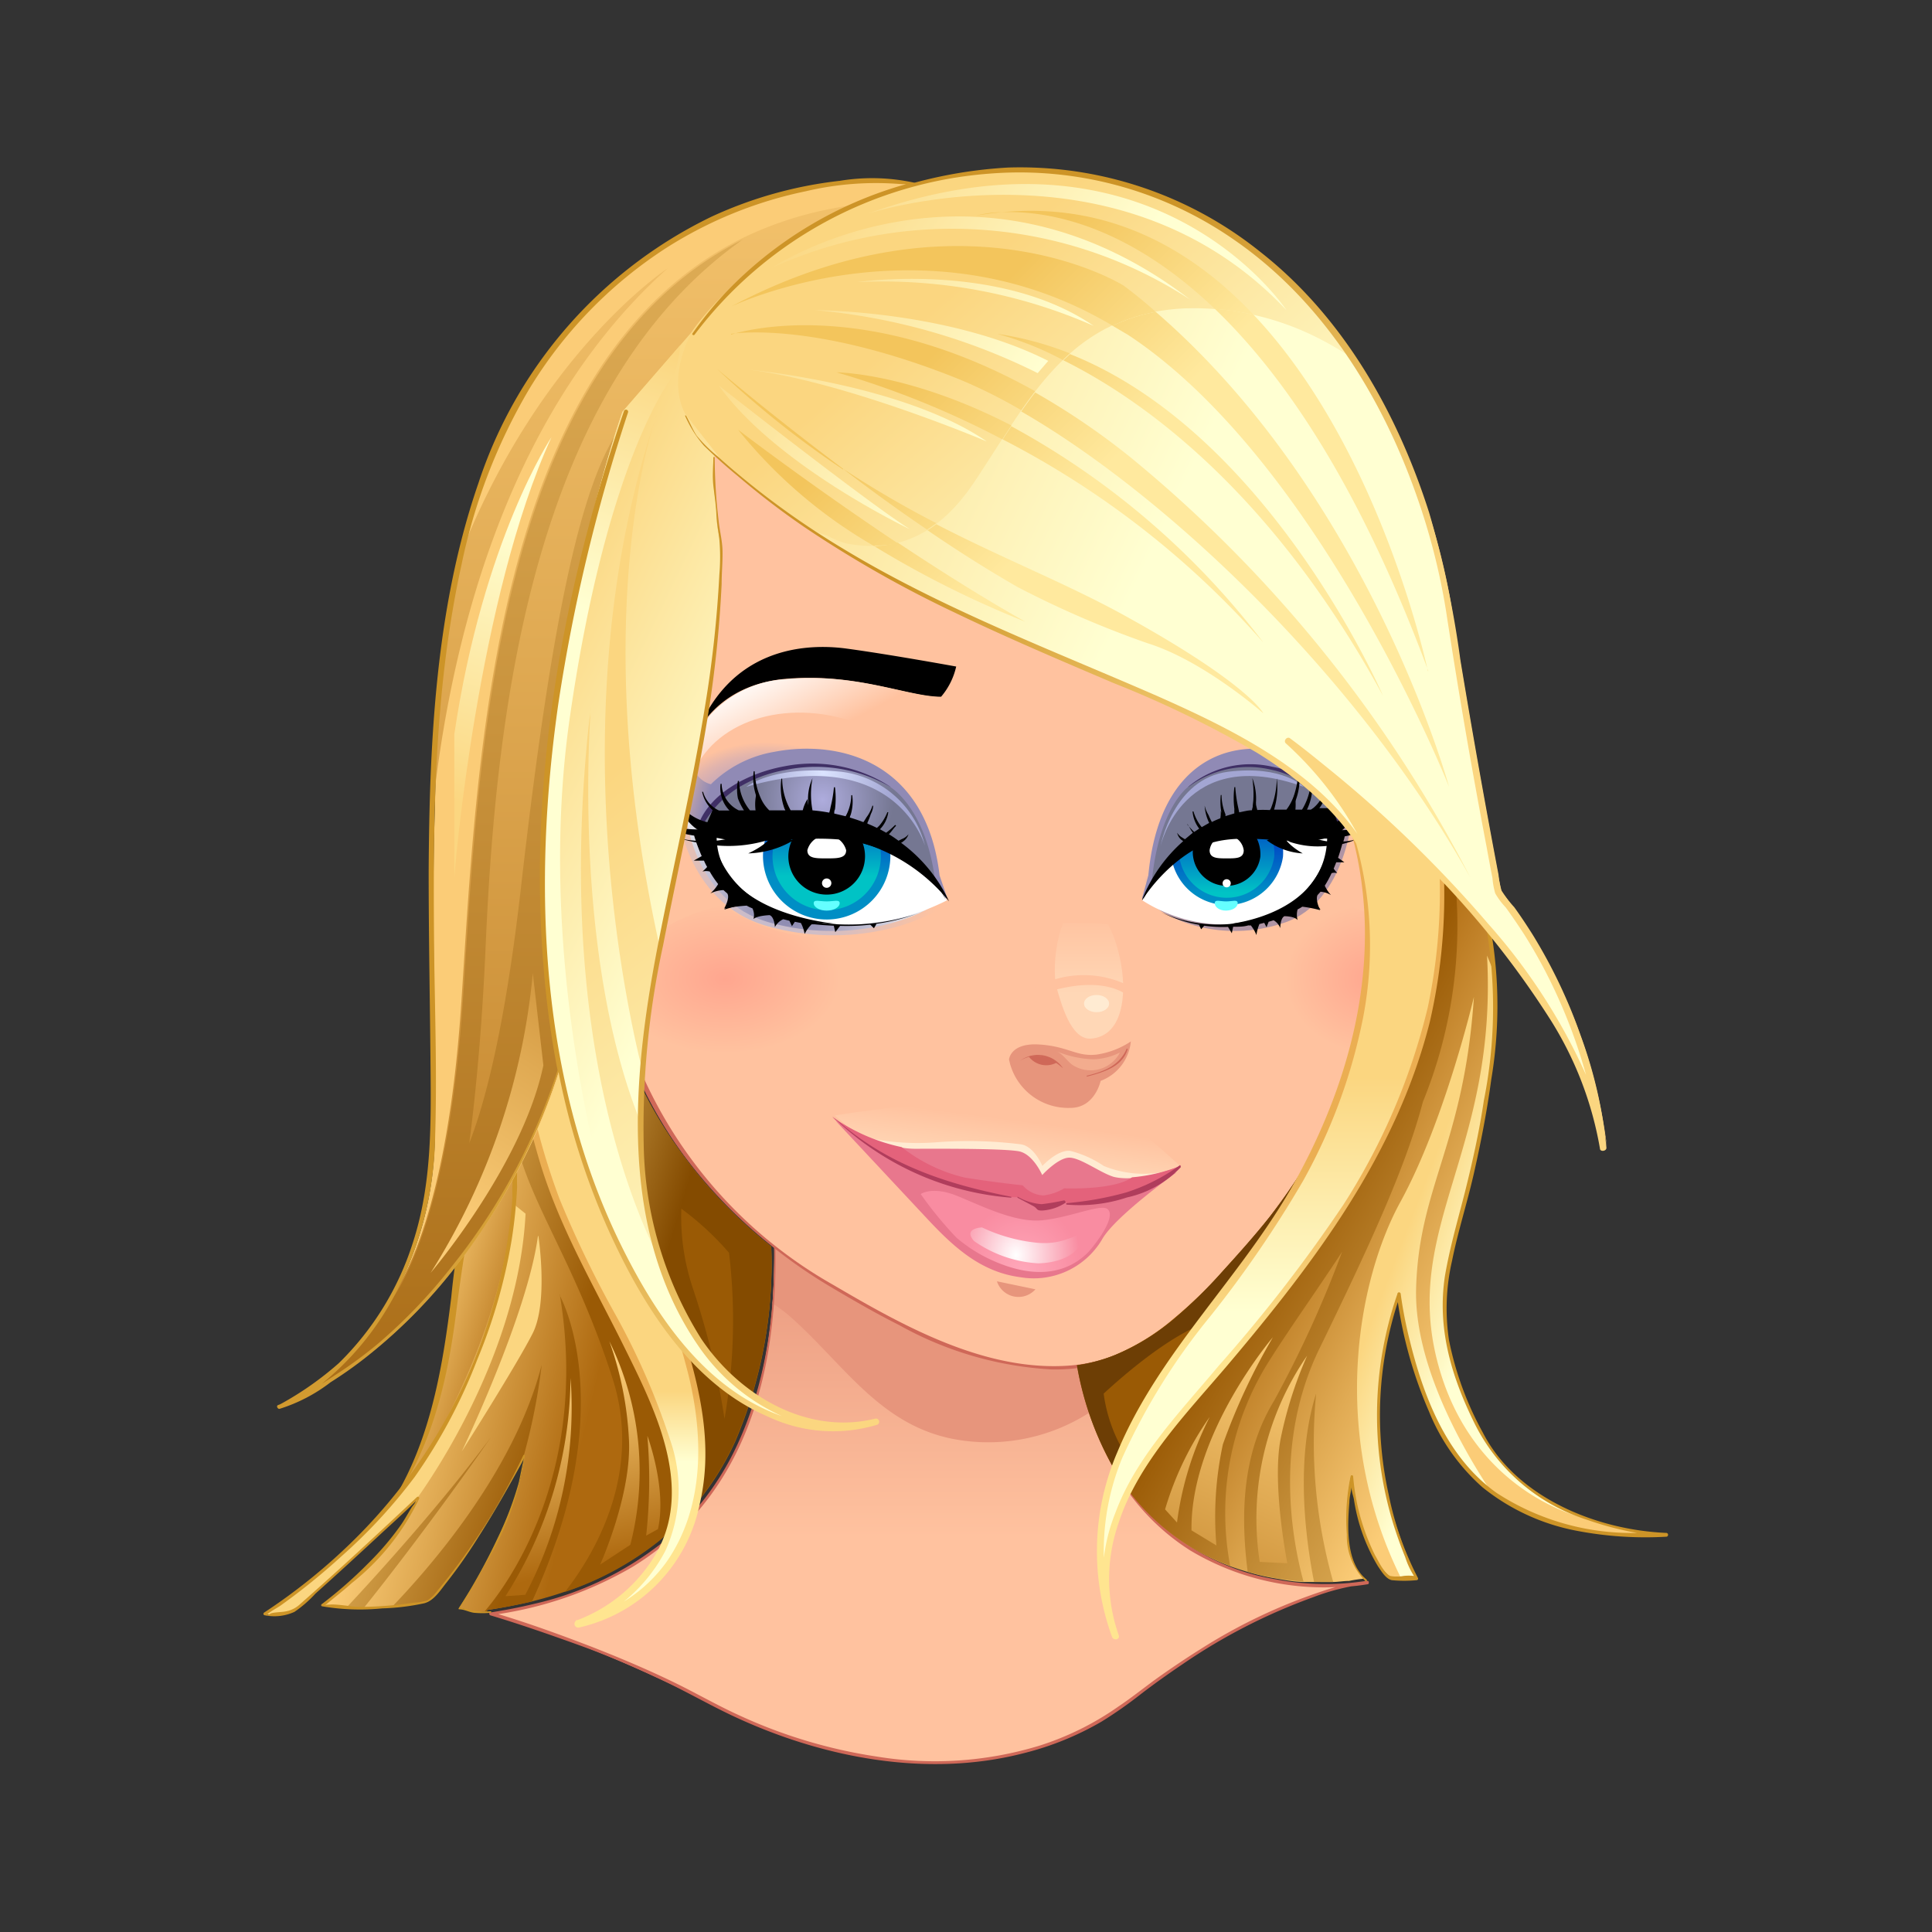 <svg xmlns="http://www.w3.org/2000/svg" xmlns:xlink="http://www.w3.org/1999/xlink" viewBox="0 0 128 128"><rect x="0" y="0" width="128" height="128" fill="#333333" stroke="none"/><defs><style>.cls-1{fill:url(#linear-gradient);}.cls-2{fill:#e7957c;}.cls-3{fill:#cf6858;}.cls-4{fill:url(#linear-gradient-2);}.cls-5{fill:#ffc29f;}.cls-6{fill:url(#radial-gradient);}.cls-7{fill:url(#radial-gradient-2);}.cls-8{fill:url(#linear-gradient-3);}.cls-9{fill:#f3ac8e;}.cls-10{fill:url(#linear-gradient-4);}.cls-11{fill:#ffebd2;}.cls-12{fill:url(#linear-gradient-5);}.cls-13{fill:url(#radial-gradient-3);}.cls-14{fill:url(#radial-gradient-4);}.cls-15{fill:url(#radial-gradient-5);}.cls-16{fill:url(#radial-gradient-6);}.cls-17{fill:url(#linear-gradient-6);}.cls-18{fill:#fff;}.cls-19{fill:url(#linear-gradient-7);}.cls-20{fill:url(#linear-gradient-8);}.cls-21{fill:#65ffff;}.cls-22{fill:url(#Sfumatura_senza_nome_13);}.cls-23{fill:#3f2f65;}.cls-24{fill:url(#Sfumatura_senza_nome_11);}.cls-25{fill:url(#linear-gradient-9);}.cls-26{fill:url(#radial-gradient-7);}.cls-27{fill:url(#radial-gradient-8);}.cls-28{fill:url(#radial-gradient-9);}.cls-29{fill:url(#radial-gradient-10);}.cls-30{fill:url(#linear-gradient-10);}.cls-31{fill:url(#linear-gradient-11);}.cls-32{fill:url(#linear-gradient-12);}.cls-33{fill:url(#Sfumatura_senza_nome_13-2);}.cls-34{fill:url(#Sfumatura_senza_nome_11-2);}.cls-35{fill:url(#linear-gradient-13);}.cls-36{fill:#e8778d;}.cls-37{fill:url(#radial-gradient-11);}.cls-38{fill:url(#radial-gradient-12);}.cls-39{fill:#e4627b;}.cls-40{fill:#b03d5c;}.cls-41{fill:url(#Sfumatura_senza_nome_1479);}.cls-42{fill:#cd9427;}.cls-43{fill:url(#Sfumatura_senza_nome_1479-2);}.cls-44{fill:url(#Sfumatura_senza_nome_1479-3);}.cls-45{fill:url(#Sfumatura_senza_nome_691);}.cls-46{fill:url(#Sfumatura_senza_nome_691-2);}.cls-47{fill:url(#Sfumatura_senza_nome_7);}.cls-48{fill:url(#Sfumatura_senza_nome_7-2);}.cls-49{fill:url(#Sfumatura_senza_nome_8);}.cls-50{fill:#6d3e05;}.cls-51{fill:url(#Sfumatura_senza_nome_1479-4);}.cls-52{fill:url(#Sfumatura_senza_nome_1479-5);}.cls-53{fill:url(#Sfumatura_senza_nome_691-3);}.cls-54{fill:url(#Sfumatura_senza_nome_691-4);}.cls-55{fill:url(#Sfumatura_senza_nome_6);}.cls-56{fill:url(#Sfumatura_senza_nome_6-2);}.cls-57{fill:#fbcc77;}.cls-58{fill:url(#Sfumatura_senza_nome_1479-6);}.cls-59{fill:url(#Sfumatura_senza_nome_4);}.cls-60{fill:url(#Sfumatura_senza_nome_1479-7);}.cls-61{fill:url(#Sfumatura_senza_nome_691-5);}.cls-62{fill:url(#Sfumatura_senza_nome_691-6);}.cls-63{fill:url(#Sfumatura_senza_nome_691-7);}.cls-64{fill:url(#Sfumatura_senza_nome_691-8);}.cls-65{fill:url(#Sfumatura_senza_nome_691-9);}.cls-66{fill:url(#Sfumatura_senza_nome_691-10);}.cls-67{fill:url(#Sfumatura_senza_nome_5);}.cls-68{fill:url(#Sfumatura_senza_nome_5-2);}.cls-69{fill:url(#Sfumatura_senza_nome_691-11);}.cls-70{fill:url(#Sfumatura_senza_nome_3);}</style><linearGradient id="linear-gradient" x1="61.56" y1="81.1" x2="61.56" y2="101.85" gradientUnits="userSpaceOnUse"><stop offset="0" stop-color="#e7957c"/><stop offset="1" stop-color="#ffc29f"/></linearGradient><linearGradient id="linear-gradient-2" x1="90.35" y1="59.84" x2="92.94" y2="59.04" xlink:href="#linear-gradient"/><radialGradient id="radial-gradient" cx="-892.35" cy="-645.75" r="9.18" gradientTransform="translate(788.69 413.54) scale(0.83 0.54)" gradientUnits="userSpaceOnUse"><stop offset="0" stop-color="#ffa68f"/><stop offset="1" stop-color="#ffc29f"/></radialGradient><radialGradient id="radial-gradient-2" cx="-2166.22" cy="-645.75" r="9.18" gradientTransform="translate(1477.43 413.54) scale(0.64 0.54)" xlink:href="#radial-gradient"/><linearGradient id="linear-gradient-3" x1="39.33" y1="62.81" x2="34.7" y2="64.82" xlink:href="#linear-gradient"/><linearGradient id="linear-gradient-4" x1="72.18" y1="65.85" x2="72.18" y2="60.53" gradientUnits="userSpaceOnUse"><stop offset="0" stop-color="#ffd7b6"/><stop offset="1" stop-color="#ffc29f"/></linearGradient><linearGradient id="linear-gradient-5" x1="50.75" y1="44.2" x2="53.42" y2="49.3" gradientUnits="userSpaceOnUse"><stop offset="0" stop-color="#fff"/><stop offset="1" stop-color="#ffc29f"/></linearGradient><radialGradient id="radial-gradient-3" cx="7360.14" cy="-314.14" r="2.99" gradientTransform="matrix(-1.01, 0, 0, 0.9, 7526.96, 340.82)" gradientUnits="userSpaceOnUse"><stop offset="0" stop-color="#fff0d2"/><stop offset="1" stop-color="#ffc29f"/></radialGradient><radialGradient id="radial-gradient-4" cx="120.44" cy="1858.76" r="9.53" gradientTransform="matrix(0.89, 0.32, -0.25, 0.7, 409.58, -1283.16)" gradientUnits="userSpaceOnUse"><stop offset="0" stop-color="#908ed2"/><stop offset="0.24" stop-color="#938fd1"/><stop offset="0.42" stop-color="#9d94cc"/><stop offset="0.59" stop-color="#ad9cc5"/><stop offset="0.74" stop-color="#c4a7ba"/><stop offset="0.89" stop-color="#e2b4ac"/><stop offset="1" stop-color="#ffc29f"/></radialGradient><radialGradient id="radial-gradient-5" cx="-281.9" cy="-135.13" r="11.06" gradientTransform="translate(319.35 187.89) scale(0.95)" gradientUnits="userSpaceOnUse"><stop offset="0" stop-color="#bdbad4"/><stop offset="0.48" stop-color="#dabebd"/><stop offset="1" stop-color="#ffc29f"/></radialGradient><radialGradient id="radial-gradient-6" cx="-574.99" cy="-107.67" r="11.06" gradientTransform="translate(564.11 155.36) scale(0.89 0.89)" gradientUnits="userSpaceOnUse"><stop offset="0" stop-color="#7d7aa6"/><stop offset="0.26" stop-color="#9a97b9"/><stop offset="0.82" stop-color="#e2e2ea"/><stop offset="1" stop-color="#fbfbfb"/></radialGradient><linearGradient id="linear-gradient-6" x1="47.37" y1="51.31" x2="44.94" y2="50.62" gradientUnits="userSpaceOnUse"><stop offset="0" stop-color="#908ab5"/><stop offset="0.3" stop-color="#ad99af"/><stop offset="0.94" stop-color="#f8bea0"/><stop offset="1" stop-color="#ffc29f"/></linearGradient><linearGradient id="linear-gradient-7" x1="8053.32" y1="58.52" x2="8053.32" y2="54.53" gradientTransform="matrix(-0.83, 0, 0, 1, 6733.4, -0.49)" gradientUnits="userSpaceOnUse"><stop offset="0" stop-color="#008ec5"/><stop offset="1" stop-color="#0039c5"/></linearGradient><linearGradient id="linear-gradient-8" x1="8053.32" y1="58.52" x2="8053.32" y2="54.53" gradientTransform="matrix(-0.83, 0, 0, 1, 6733.4, -0.49)" gradientUnits="userSpaceOnUse"><stop offset="0" stop-color="#00c3c5"/><stop offset="1" stop-color="#0059c5"/></linearGradient><radialGradient id="Sfumatura_senza_nome_13" cx="-278.79" cy="-141.99" r="4.95" gradientTransform="translate(319.35 187.89) scale(0.95)" gradientUnits="userSpaceOnUse"><stop offset="0" stop-color="#aeacdd"/><stop offset="1" stop-color="#757792"/></radialGradient><radialGradient id="Sfumatura_senza_nome_11" cx="-278.73" cy="-143.88" r="5.02" gradientTransform="translate(319.35 187.89) scale(0.95)" gradientUnits="userSpaceOnUse"><stop offset="0" stop-color="#dbe3ff"/><stop offset="1" stop-color="#a3a6d3"/></radialGradient><linearGradient id="linear-gradient-9" x1="9500.07" y1="44.01" x2="9502.61" y2="48.88" gradientTransform="matrix(-0.81, 0, 0, 1, 7792.38, -0.02)" xlink:href="#linear-gradient-5"/><radialGradient id="radial-gradient-7" cx="-2229.86" cy="-314.12" r="2.99" gradientTransform="translate(1895.33 340.81) scale(0.82 0.9)" xlink:href="#radial-gradient-3"/><radialGradient id="radial-gradient-8" cx="9764.94" cy="-2542.72" r="9.53" gradientTransform="matrix(-0.72, 0.32, 0.2, 0.7, 7620.77, -1283.17)" xlink:href="#radial-gradient-4"/><radialGradient id="radial-gradient-9" cx="9957.17" cy="-135.12" r="11.07" gradientTransform="matrix(-0.76, 0, 0, 0.95, 7693.7, 187.88)" xlink:href="#radial-gradient-5"/><radialGradient id="radial-gradient-10" cx="10337.85" cy="-107.65" r="11.06" gradientTransform="matrix(-0.72, 0, 0, 0.89, 7496.4, 155.35)" gradientUnits="userSpaceOnUse"><stop offset="0" stop-color="#3d1a5a"/><stop offset="0.27" stop-color="#58376c"/><stop offset="0.86" stop-color="#9e8299"/><stop offset="1" stop-color="#af94a4"/></radialGradient><linearGradient id="linear-gradient-10" x1="9497.45" y1="51.34" x2="9495.03" y2="50.65" gradientTransform="matrix(-0.81, 0, 0, 1, 7792.38, -0.02)" xlink:href="#linear-gradient-6"/><linearGradient id="linear-gradient-11" x1="-2827.53" y1="59.57" x2="-2827.53" y2="55.57" gradientTransform="matrix(0.73, 0, 0, 1, 2156.67, -0.45)" xlink:href="#linear-gradient-7"/><linearGradient id="linear-gradient-12" x1="-2827.53" y1="59.57" x2="-2827.53" y2="55.58" gradientTransform="matrix(0.73, 0, 0, 1, 2156.67, -0.45)" xlink:href="#linear-gradient-8"/><radialGradient id="Sfumatura_senza_nome_13-2" cx="9960.29" cy="-141.97" r="4.95" gradientTransform="matrix(-0.76, 0, 0, 0.95, 7693.7, 187.88)" xlink:href="#Sfumatura_senza_nome_13"/><radialGradient id="Sfumatura_senza_nome_11-2" cx="9960.35" cy="-143.87" r="5.02" gradientTransform="matrix(-0.76, 0, 0, 0.95, 7693.7, 187.88)" xlink:href="#Sfumatura_senza_nome_11"/><linearGradient id="linear-gradient-13" x1="66.52" y1="77.22" x2="66.92" y2="74.15" xlink:href="#linear-gradient-4"/><radialGradient id="radial-gradient-11" cx="-304.02" cy="-111.25" r="4.24" gradientTransform="matrix(0.94, 0.02, -0.02, 1.15, 351.26, 218.54)" gradientUnits="userSpaceOnUse"><stop offset="0" stop-color="#ffa9bb"/><stop offset="1" stop-color="#f98ca1"/></radialGradient><radialGradient id="radial-gradient-12" cx="-304.46" cy="-112.43" r="4.45" gradientTransform="matrix(0.94, 0.02, -0.02, 1.15, 351.26, 218.54)" gradientUnits="userSpaceOnUse"><stop offset="0" stop-color="#fff"/><stop offset="1" stop-color="#f98ca1"/></radialGradient><linearGradient id="Sfumatura_senza_nome_1479" x1="35.48" y1="87.6" x2="27.47" y2="85.16" gradientUnits="userSpaceOnUse"><stop offset="0.02" stop-color="#ae690f"/><stop offset="0.63" stop-color="#e0aa53"/><stop offset="1" stop-color="#fbcc77"/></linearGradient><linearGradient id="Sfumatura_senza_nome_1479-2" x1="39.94" y1="91.06" x2="26.24" y2="87.81" xlink:href="#Sfumatura_senza_nome_1479"/><linearGradient id="Sfumatura_senza_nome_1479-3" x1="84.97" y1="77.4" x2="100.06" y2="85.29" xlink:href="#Sfumatura_senza_nome_1479"/><linearGradient id="Sfumatura_senza_nome_691" x1="18.68" y1="88.95" x2="23.21" y2="91.74" gradientUnits="userSpaceOnUse"><stop offset="0" stop-color="#ffffd2"/><stop offset="0.95" stop-color="#fbd884"/><stop offset="1" stop-color="#fbd680"/></linearGradient><linearGradient id="Sfumatura_senza_nome_691-2" x1="98.62" y1="85" x2="92.7" y2="82.73" xlink:href="#Sfumatura_senza_nome_691"/><linearGradient id="Sfumatura_senza_nome_7" x1="85.69" y1="77.7" x2="103.8" y2="87.92" gradientUnits="userSpaceOnUse"><stop offset="0.02" stop-color="#9a5a05"/><stop offset="0.6" stop-color="#c9943e"/><stop offset="1" stop-color="#e7b861"/></linearGradient><linearGradient id="Sfumatura_senza_nome_7-2" x1="38.27" y1="90.2" x2="24.34" y2="86.02" xlink:href="#Sfumatura_senza_nome_7"/><linearGradient id="Sfumatura_senza_nome_8" x1="43.65" y1="85.61" x2="34.29" y2="82.8" gradientUnits="userSpaceOnUse"><stop offset="0.02" stop-color="#844b00"/><stop offset="0.57" stop-color="#b28030"/><stop offset="1" stop-color="#d1a451"/></linearGradient><linearGradient id="Sfumatura_senza_nome_1479-4" x1="39.1" y1="104.06" x2="36.05" y2="91.27" xlink:href="#Sfumatura_senza_nome_1479"/><linearGradient id="Sfumatura_senza_nome_1479-5" x1="75.24" y1="115.6" x2="86.56" y2="89.13" xlink:href="#Sfumatura_senza_nome_1479"/><linearGradient id="Sfumatura_senza_nome_691-3" x1="84.23" y1="86.94" x2="84.23" y2="71.36" xlink:href="#Sfumatura_senza_nome_691"/><linearGradient id="Sfumatura_senza_nome_691-4" x1="40.29" y1="96.87" x2="40.29" y2="92.17" xlink:href="#Sfumatura_senza_nome_691"/><linearGradient id="Sfumatura_senza_nome_6" x1="84.19" y1="90.09" x2="84.19" y2="76.65" gradientUnits="userSpaceOnUse"><stop offset="0" stop-color="#ffe590"/><stop offset="1" stop-color="#ebae52"/></linearGradient><linearGradient id="Sfumatura_senza_nome_6-2" x1="40.27" y1="97.01" x2="40.27" y2="92.26" xlink:href="#Sfumatura_senza_nome_6"/><linearGradient id="Sfumatura_senza_nome_1479-6" x1="42.92" y1="119.68" x2="42.92" y2="-2.07" xlink:href="#Sfumatura_senza_nome_1479"/><linearGradient id="Sfumatura_senza_nome_4" x1="33.81" y1="118.86" x2="33.81" y2="0.86" gradientUnits="userSpaceOnUse"><stop offset="0.02" stop-color="#9a5904"/><stop offset="0.6" stop-color="#c9933d"/><stop offset="1" stop-color="#e7b760"/></linearGradient><linearGradient id="Sfumatura_senza_nome_1479-7" x1="45.14" y1="54.01" x2="28.6" y2="79.96" xlink:href="#Sfumatura_senza_nome_1479"/><linearGradient id="Sfumatura_senza_nome_691-5" x1="35.39" y1="34.75" x2="29.82" y2="53.03" xlink:href="#Sfumatura_senza_nome_691"/><linearGradient id="Sfumatura_senza_nome_691-6" x1="76.16" y1="37.08" x2="46.22" y2="22.69" xlink:href="#Sfumatura_senza_nome_691"/><linearGradient id="Sfumatura_senza_nome_691-7" x1="47.94" y1="57.6" x2="30.98" y2="49.45" xlink:href="#Sfumatura_senza_nome_691"/><linearGradient id="Sfumatura_senza_nome_691-8" x1="45.15" y1="42.37" x2="50.72" y2="25.19" xlink:href="#Sfumatura_senza_nome_691"/><linearGradient id="Sfumatura_senza_nome_691-9" x1="64.92" y1="81.92" x2="40.31" y2="51.27" xlink:href="#Sfumatura_senza_nome_691"/><linearGradient id="Sfumatura_senza_nome_691-10" x1="81.07" y1="41.13" x2="62.49" y2="19.78" xlink:href="#Sfumatura_senza_nome_691"/><linearGradient id="Sfumatura_senza_nome_5" x1="73.12" y1="31.15" x2="63.6" y2="21.63" gradientUnits="userSpaceOnUse"><stop offset="0" stop-color="#ffe99e"/><stop offset="1" stop-color="#f3c55c"/></linearGradient><linearGradient id="Sfumatura_senza_nome_5-2" x1="72.72" y1="31.55" x2="63.2" y2="22.03" xlink:href="#Sfumatura_senza_nome_5"/><linearGradient id="Sfumatura_senza_nome_691-11" x1="68.92" y1="24.96" x2="53.25" y2="13.23" xlink:href="#Sfumatura_senza_nome_691"/><linearGradient id="Sfumatura_senza_nome_3" x1="47.77" y1="52.5" x2="70.29" y2="70.15" gradientUnits="userSpaceOnUse"><stop offset="0" stop-color="#cd9427"/><stop offset="0.88" stop-color="#f5ce75"/><stop offset="1" stop-color="#fbd680"/></linearGradient></defs><g id="Head_2"><path class="cls-1" d="M51,77.82c1.49,14-2.24,26.72-18.51,29.1a85.58,85.58,0,0,1,14.33,5.83c6.27,3.43,18.66,7.16,28.07-.15s15.67-7.77,15.67-7.77S73.87,108,71.33,89.16Z"/><path class="cls-2" d="M63.72,95.43a12.4,12.4,0,0,0,8.56-1.91,26.37,26.37,0,0,1-1-4.36L51,77.82a46.33,46.33,0,0,1,.18,8.54,9.23,9.23,0,0,1,1.32,1C56.08,90.58,58.51,94.7,63.72,95.43Z"/><path class="cls-3" d="M51,77.82c.62,6,.42,12.32-2.13,17.85a18.59,18.59,0,0,1-5,6.54,21.29,21.29,0,0,1-8.48,4.05c-1,.24-1.93.42-2.9.57-.11,0-.09.16,0,.19,2,.6,4,1.3,5.94,2s3.7,1.48,5.51,2.33c1.53.72,3,1.57,4.52,2.29,5.93,2.81,12.94,4.18,19.38,2.51A19.65,19.65,0,0,0,73,114.05a28.23,28.23,0,0,0,2.57-1.8c.91-.7,1.84-1.36,2.79-2A38.25,38.25,0,0,1,87,105.82a14.61,14.61,0,0,1,3.56-.88l0-.21a17.35,17.35,0,0,1-6-.09A15,15,0,0,1,74.37,98a21.87,21.87,0,0,1-3-8.81c0-.06-.1,0-.09,0a22.52,22.52,0,0,0,2.86,8.74,14.86,14.86,0,0,0,4.73,4.8,17.25,17.25,0,0,0,9.62,2.42,13.58,13.58,0,0,0,2.12-.19c.12,0,.09-.23,0-.22a14.11,14.11,0,0,0-3,.68,36.18,36.18,0,0,0-8.09,3.85c-.91.57-1.8,1.17-2.68,1.79s-1.81,1.38-2.74,2a19.14,19.14,0,0,1-5.22,2.59,23.79,23.79,0,0,1-10.77.73,33.62,33.62,0,0,1-9.19-2.76c-1.49-.68-2.91-1.51-4.39-2.22-1.76-.85-3.57-1.61-5.39-2.32-2.16-.83-4.34-1.62-6.56-2.27V107a25,25,0,0,0,9.31-3.18,18.06,18.06,0,0,0,5.85-5.72c3.15-4.93,3.83-11,3.6-16.73-.05-1.2-.15-2.39-.28-3.57Z"/><path class="cls-3" d="M92.74,56.05a2.11,2.11,0,0,0-.5-1l-.16.16.16-.16A1.83,1.83,0,0,0,91,54.53h-.17a25.15,25.15,0,0,0,.57-4v-.21A7.72,7.72,0,0,0,91,48.08c-.07-.2-.15-.4-.23-.6l0-.09h0a1.55,1.55,0,0,0,0-.22,79.05,79.05,0,0,0-.84-8,26.88,26.88,0,0,0-1-4.4,21.52,21.52,0,0,0-1.64-3.67A21.76,21.76,0,0,0,82.06,25a23.17,23.17,0,0,0-7.27-4,25.51,25.51,0,0,0-8.17-1.28c-.47,0-.93,0-1.4,0a38.59,38.59,0,0,0-10.58,2.05c-6.67,2.3-12.88,6.71-16.23,13a25.87,25.87,0,0,0-2.88,10.71c0,.46,0,.92,0,1.38a40.42,40.42,0,0,0,.26,4.26,56.37,56.37,0,0,0,.9,5.63c.05.22.09.43.14.64A2.83,2.83,0,0,0,35.35,57a1.77,1.77,0,0,0-1.65,1.08,3.7,3.7,0,0,0-.25,1.38v.17a15.31,15.31,0,0,0,.42,3.25,26.35,26.35,0,0,0,1,3.46,10.73,10.73,0,0,0,1.74,3.07c.79,1,2,2.12,3.41,2.13l.32,0a2,2,0,0,0,1.56-1,.25.25,0,0,1,0-.07c.17.44.36.88.56,1.3a28.69,28.69,0,0,0,2.86,4.8A32,32,0,0,0,51,82.45a33.41,33.41,0,0,0,4,2.79c1.5.89,3,1.76,4.57,2.55a23.33,23.33,0,0,0,10.12,2.94h.15a11.39,11.39,0,0,0,4.46-.86A14.76,14.76,0,0,0,78,87.54a32.6,32.6,0,0,0,3.2-3.13c1.07-1.18,2.15-2.37,3.13-3.63a42.32,42.32,0,0,0,5.35-9.08,31.1,31.1,0,0,0,1.76-5,10.58,10.58,0,0,0,.37-2.52V64l.06-.13.12-.31c.08-.23.16-.46.22-.69a19.13,19.13,0,0,0,.62-3.51c0-.51.09-1,.09-1.57A7.79,7.79,0,0,0,92.74,56.05Z"/><path class="cls-4" d="M89.92,55.1a1.76,1.76,0,0,1,2.16.08c1.35,1.28.15,8.65-.89,9.33s-1.5-2.37-1.5-2.37Z"/><path class="cls-5" d="M41.93,69.7A30,30,0,0,0,55.21,85.13c4.62,2.71,10,5.72,15.54,5.35,5.31-.36,8.79-4.52,12.08-8.24,5.37-6.07,8.76-14.72,8.76-18,0-4-1.5-6.57-1-9.55s1.09-4.48-.1-7.27a82.35,82.35,0,0,0-1.08-9.58c-1.62-9.15-9.18-16.35-19.26-17.69A32.66,32.66,0,0,0,60,20.59a35.45,35.45,0,0,0-9.08,3c-3.63,1.86-7.82,4.61-10.23,8a27,27,0,0,0-3.54,6.69,27.56,27.56,0,0,0-1.36,10.93A55.29,55.29,0,0,0,37.15,58s-1.89-1.59-3.09-.1.6,8.06,1.8,10,2.88,3.59,4.47,3.39A1.67,1.67,0,0,0,41.93,69.7Z"/><path class="cls-6" d="M51.08,59.65c-5.66,0-10.25,3-10.25,6.67S45.42,73,51.08,73s10.25-3,10.25-6.67S56.74,59.65,51.08,59.65Z"/><path class="cls-7" d="M91.26,60.85a9.07,9.07,0,0,0-4.55-1.2c-4.4,0-8,3-8,6.67s3.56,6.67,8,6.67A9.35,9.35,0,0,0,89,72.71c1.67-3.54,2.61-6.75,2.61-8.48A19.08,19.08,0,0,0,91.26,60.85Z"/><path class="cls-8" d="M34.69,59.53a10.84,10.84,0,0,0,1,5.67c1.42,2.91,2.09,3.36,2.54,3.36s.3-1.27,1.42-1.34l-.82-.75-.38-1.87V62.29L37.22,60,36,59.16A3.14,3.14,0,0,0,34.69,59.53Z"/><path class="cls-2" d="M39.69,64.08c-.53-1.27-3.21-7-5.08-4.4,0,0,1.87-.6,2.84,1.71l.17.45c-.74.19-1.95.92-1.14,3.66v-.3s-.12-2.4,1.36-2.56c.29,1.41-.15,2.15.21,3.46.44,1.64,1.71,1.12,1.71,1.12A1.89,1.89,0,0,1,39.69,64.08Z"/><path class="cls-3" d="M34.62,59.68c1.56-1.9,3.44,1.43,4.1,2.6.22.4.43.82.63,1.23.07.15.14.29.2.44s.06.1,0,.12a1.82,1.82,0,0,0-.34.34,1.94,1.94,0,0,0,.51,2.84,0,0,0,1,0,0-.07,1.86,1.86,0,0,1-.06-3,.07.07,0,0,0,0-.08c-.55-1.34-3.28-7.24-5.15-4.39,0,0,0,0,0,0Z"/><path class="cls-2" d="M66.85,70.2s.08-1.12,2-1,2.46.82,3.8.67A5.56,5.56,0,0,0,74.92,69a3.1,3.1,0,0,1-2,2.61s-.37,1.79-2,1.79a4,4,0,0,1-4-2.91Z"/><path class="cls-3" d="M68.16,70a1.45,1.45,0,0,0,1.83.41A2.12,2.12,0,0,0,68.16,70Z"/><path class="cls-9" d="M70,69.65a6.87,6.87,0,0,0,2.44.53,4.18,4.18,0,0,0,1.76-.45,2.19,2.19,0,0,1-3.18.8C70.64,70.23,70.41,69.83,70,69.65Z"/><path class="cls-3" d="M67.58,70.28s0,.07,0,0a2,2,0,0,1,1.58-.26,3.59,3.59,0,0,1,1.27.76s.06,0,0,0A2,2,0,0,0,67.58,70.28Zm7.06-.79C74.15,70.63,73.09,71,72,71.27c0,0,0,.06,0,.06,1.06-.28,2.36-.63,2.71-1.82C74.71,69.48,74.65,69.46,74.64,69.49Z"/><path class="cls-10" d="M70,65.43c.3,1,.93,3.49,2.29,3.38,3.73-.3,1.86-8.77-.4-9C70.18,59.7,69.61,63.93,70,65.43Z"/><path class="cls-5" d="M68.94,65.89s3.89-1.57,6,.23l.11-.67a6.66,6.66,0,0,0-6.5,0Z"/><path class="cls-11" d="M73.48,66.49c0,.32-.37.57-.83.57s-.83-.25-.83-.57.37-.57.83-.57S73.48,66.18,73.48,66.49Z"/><path class="cls-5" d="M82.78,44.67,79,45l-1.19-.3a55.52,55.52,0,0,1-14.63-.45l-4.63.45-7-.6-3.14,1.49s-4.63,1.79-3.28,11.65c0,0,2.54,4.48,9.4,4.92s11.79-1,16.42-1c5.82,0,10,1.19,13.14.74a10.42,10.42,0,0,0,5.94-3.61,9.71,9.71,0,0,1-.12-3.4c.46-2.78,1-4.26.13-6.7l-2.22-2.71Z"/><path d="M46.1,48.75s1.3-3.39,6-3.78,8.07,1.19,10.25,1.19a4.64,4.64,0,0,0,1-2s-4.38-.8-7.27-1.19S48.29,43,46.1,48.75Z"/><path d="M90.44,49.15A5.47,5.47,0,0,0,86,45.36c-3.46-.39-6,1.2-7.58,1.2a5.43,5.43,0,0,1-.74-2s3.24-.8,5.38-1.2S88.82,43.37,90.44,49.15Z"/><path class="cls-12" d="M52.07,45a7.29,7.29,0,0,0-5,2.35,8.48,8.48,0,0,0-1.3,2.32c-1.39,3.36-.12,4.76-.12,4.76l.82-.24c1-5.8,13.92-5.8,13.92-5.8l1.91-2.2C60.07,46.13,56.71,44.57,52.07,45Z"/><path class="cls-13" d="M59.2,59.5a3.05,3.05,0,1,0,3-2.68A2.87,2.87,0,0,0,59.2,59.5Z"/><path class="cls-14" d="M62.88,57.58c-1.31,3.68-6.19,5.3-10.9,3.62s-7.46-6-6.15-9.7,6.19-5.3,10.9-3.62S64.19,53.9,62.88,57.58Z"/><path class="cls-15" d="M44.84,53.44s.43,6.35,6,7.92,10.44-.26,12-1.57l-15.67-5L45.8,54.4Z"/><path class="cls-16" d="M45.4,53.7s.4,6,5.63,7.43,9.8-.24,11.27-1.47L47.6,55l-1.3-.41Z"/><path class="cls-17" d="M62.77,59.53,62.25,58c-.87-7.48-6.53-9.05-11-8.18a7.83,7.83,0,0,0-4.15,2.14c-.44-.11-1.2-.51-1.51-2a5.79,5.79,0,0,0-.7,3.14,1.66,1.66,0,0,0,.88,1l1.13,1Z"/><path class="cls-18" d="M62.74,59.65a14.9,14.9,0,0,1-8.16,1.54s-7.44-.7-7.5-5.82a25,25,0,0,0,2.76-.2,26.75,26.75,0,0,1,6.9.3,11.63,11.63,0,0,1,2.76,1A9.66,9.66,0,0,1,62.74,59.65Z"/><path class="cls-19" d="M50.55,56.77a4.22,4.22,0,1,0,4.22-4.29A4.25,4.25,0,0,0,50.55,56.77Z"/><path class="cls-20" d="M51.18,56.77a3.59,3.59,0,1,0,3.59-3.65A3.62,3.62,0,0,0,51.18,56.77Z"/><path d="M52.23,56.77a2.54,2.54,0,1,0,2.54-2.58A2.56,2.56,0,0,0,52.23,56.77Z"/><path class="cls-18" d="M53.49,56.33c0,.55.57.54,1.28.54s1.29,0,1.29-.54a1.33,1.33,0,0,0-2.57,0Z"/><path class="cls-18" d="M54.46,58.52a.31.31,0,1,0,.31-.32A.31.31,0,0,0,54.46,58.52Z"/><path class="cls-21" d="M53.91,59.84c0,.27.39.49.86.49s.86-.22.86-.49-.38-.12-.86-.12S53.91,59.57,53.91,59.84Z"/><path class="cls-22" d="M46.42,54.67c2-4.13,8.88-5,12.54-2.54,0,0,2.4,1.35,3,6.27a9.31,9.31,0,0,0-4.56-2.78,41.62,41.62,0,0,0-7.38-.4l-3.36.1Z"/><path class="cls-23" d="M59,52.14A9.87,9.87,0,0,0,52.1,51a9,9,0,0,0-3.32,1.27,6.94,6.94,0,0,0-2.23,2.42c-.07.13-.32,0-.27-.09.79-2.06,3.31-3.41,5.74-3.84A9.49,9.49,0,0,1,59,52.13Z"/><path class="cls-24" d="M49.45,52.13s1.69-1.45,6.27-1a6.52,6.52,0,0,1,5.57,4.93S59.38,49.23,49.45,52.13Z"/><path d="M62.65,59.6a3,3,0,0,0-.41-.71C62.38,59.11,62.52,59.35,62.65,59.6ZM44.92,53.1a3.2,3.2,0,0,0,1.5,2,5.39,5.39,0,0,0,2.43,4.28l-.87.88,1.57-.45a9.36,9.36,0,0,0,1.79.75v.55l.7-.36a17.71,17.71,0,0,0,3.44.46s-7.92-.59-8-5.71c2.63.67,6.66-.46,9.8.41s4.39,2.14,5,3a9.38,9.38,0,0,0-5.74-4,2.29,2.29,0,0,1-.27-1.18,1.89,1.89,0,0,0-.39,1A16.49,16.49,0,0,0,54,54.43a3.11,3.11,0,0,1-.5-1.49,2.46,2.46,0,0,0-.38,1.43c-.57,0-1.13,0-1.65,0a4.6,4.6,0,0,1-1.36-1.77,3.11,3.11,0,0,0,.13,1.81c-1.08.06-2,.15-2.47.13A3.11,3.11,0,0,1,44.92,53.1Z"/><path d="M50.09,59.62A6.46,6.46,0,0,1,47.36,56a8.86,8.86,0,0,0,3.37-.3l-2.09-.23a7.13,7.13,0,0,1-1.34.24c0-.06,0-.13,0-.2l.63,0-1-.58a9.09,9.09,0,0,1-3-.29,5.38,5.38,0,0,0,2.06.72,3.06,3.06,0,0,0,.11.34,5.57,5.57,0,0,1-1.18-.19,9.78,9.78,0,0,0,1.21.3c.09.25.21.56.36.91l-.53.3.68,0a4.11,4.11,0,0,0,.21.42,3,3,0,0,1-.31.3,1,1,0,0,1,.48,0,6.7,6.7,0,0,0,.56.83,2.33,2.33,0,0,1-.52.62,2.33,2.33,0,0,1,.87-.22l.25.22a0,0,0,0,1,0,0c.21.29-.2,1-.2,1A12.59,12.59,0,0,1,49.47,60a2.64,2.64,0,0,0,.38.18,1,1,0,0,1,.07.71c.23-.23,1.07-.26,1.07-.26.32.12.35.79.35.79a1.17,1.17,0,0,1,.55-.52l.41.1.17.36.19-.29.4.08a2.43,2.43,0,0,1,.25.73,2.3,2.3,0,0,1,.46-.64l.21,0q.57.06,1.26.09l.1.43.32-.42a13.51,13.51,0,0,0,2-.08l.24.24.17-.29H58a13.77,13.77,0,0,0,3.21-.84C60.13,60.82,54.83,62.48,50.09,59.62Zm1.1-4.41c-.17.69-1.62,1.33-1.62,1.33a6.21,6.21,0,0,0,3-.87Zm8.5.62c.06,0,.12-.06.17-.1a.9.9,0,0,0,.33-.46s0,0,0,0a1,1,0,0,1-.44.32l-.22.11c-.21-.15-.42-.3-.64-.43.18-.17.3-.39.48-.56a0,0,0,1,0-.06-.06,5,5,0,0,1-.6.52l-.41-.23a2,2,0,0,0,.55-1.13s0,0-.06,0a3.08,3.08,0,0,1-.54.9l-.15.14c-.21-.1-.42-.2-.63-.28l0-.06a6,6,0,0,0,.23-.59,1.29,1.29,0,0,0,.15-.54s-.05,0-.05,0a2.51,2.51,0,0,1-.4.78,3.28,3.28,0,0,1-.2.31c-.3-.12-.61-.22-.91-.31l.08-.21a3,3,0,0,0,.09-1.27s-.06,0-.06,0a3,3,0,0,1-.31,1.28.67.67,0,0,0-.06.12l-.76-.18c0-.1,0-.19.05-.28a5.94,5.94,0,0,0,0-1.46,0,0,0,0,0-.07,0,8.21,8.21,0,0,1-.22,1.3,3,3,0,0,1-.09.38q-.59-.11-1.11-.15a5.65,5.65,0,0,1,0-2.13,0,0,0,0,0,0,0,3.32,3.32,0,0,0-.29,1.59c0,.18,0,.35,0,.53-.46,0-.85,0-1.16,0h0a4.33,4.33,0,0,1-.56-2.09,0,0,0,0,0-.05,0,4.15,4.15,0,0,0,.21,2,.31.31,0,0,1,.05.1l-1.06,0a2.5,2.5,0,0,1-.53-.73,4.68,4.68,0,0,1-.44-1.83c0-.05-.06-.05-.07,0a3.67,3.67,0,0,0,.66,2.56h-.9a3.21,3.21,0,0,1-.73-1.95,0,0,0,1,0-.07,0,3,3,0,0,0,0,1.16,4.19,4.19,0,0,0,.4.79h-.34a2,2,0,0,1-1.14-1.76s-.07,0-.07,0a2.13,2.13,0,0,0,.59,1.77l-.69,0a1.92,1.92,0,0,1-1.06-1.24s-.07,0-.06,0a2.19,2.19,0,0,0,.69,1.21h0l-.43,1a9.83,9.83,0,0,0,3.39.52c1.13,0,4.53.18,4.53.18a11.86,11.86,0,0,1,8.18,4.35A10.08,10.08,0,0,0,59.69,55.83Zm1.66,4.54-.07,0Z"/><path class="cls-25" d="M87.92,46a5.18,5.18,0,0,0-1.9-.61c-3.46-.39-6,1.2-7.58,1.2a5.1,5.1,0,0,1-.42-.82,5.38,5.38,0,0,1-.91.13L78.54,48S88.22,48,89,53.65l.61.22c1.1-1.28.92-3.8.33-5.26A6.48,6.48,0,0,0,87.92,46Z"/><path class="cls-26" d="M78.53,59.5a2.45,2.45,0,1,1-2.44-2.68A2.56,2.56,0,0,1,78.53,59.5Z"/><path class="cls-27" d="M75.57,57.58c1.05,3.68,5,5.3,8.77,3.62s6-6,5-9.7-5-5.3-8.77-3.62S74.51,53.9,75.57,57.58Z"/><path class="cls-28" d="M90.08,53.44s-.35,6.35-4.83,7.92-8.4-.26-9.66-1.57l12.6-5,1.12-.43Z"/><path class="cls-29" d="M89.63,53.7s-.32,6-4.53,7.43-7.88-.24-9.07-1.47L87.86,55l1-.41Z"/><path class="cls-30" d="M75.66,59.53,76.08,58c.7-7.48,5.25-9.05,8.82-8.18a6,6,0,0,1,3.34,2.14c.35-.11,1-.51,1.21-2A6.78,6.78,0,0,1,90,53.1a1.6,1.6,0,0,1-.7,1l-.91,1Z"/><path class="cls-18" d="M75.68,59.65a10.14,10.14,0,0,0,6.56,1.54s6-.7,6-5.82a16.17,16.17,0,0,1-2.22-.2,17.36,17.36,0,0,0-5.55.3,8.35,8.35,0,0,0-2.22,1A8.81,8.81,0,0,0,75.68,59.65Z"/><path class="cls-31" d="M85,56.77a3.74,3.74,0,1,1-3.7-4.29A4,4,0,0,1,85,56.77Z"/><path class="cls-32" d="M84.42,56.77a3.18,3.18,0,1,1-3.15-3.65A3.42,3.42,0,0,1,84.42,56.77Z"/><path d="M83.5,56.77a2.25,2.25,0,1,1-2.23-2.58A2.42,2.42,0,0,1,83.5,56.77Z"/><path class="cls-18" d="M82.4,56.33c0,.55-.51.54-1.13.54s-1.13,0-1.13-.54a1.14,1.14,0,0,1,2.26,0Z"/><path class="cls-18" d="M81.54,58.52a.27.27,0,1,1-.54,0,.27.27,0,1,1,.54,0Z"/><path class="cls-21" d="M82,59.84c0,.27-.34.48-.76.49s-.76-.22-.76-.49.34-.12.76-.12S82,59.57,82,59.84Z"/><path class="cls-33" d="M88.81,54.67c-1.59-4.13-7.14-5-10.09-2.54,0,0-1.93,1.35-2.41,6.27A7.56,7.56,0,0,1,80,55.62a27,27,0,0,1,5.93-.4l2.7.1Z"/><path class="cls-23" d="M78.73,52.14A6.6,6.6,0,0,1,84.24,51a6.41,6.41,0,0,1,2.67,1.27,6.51,6.51,0,0,1,1.79,2.42c.06.13.27,0,.23-.09A6.14,6.14,0,0,0,84.3,50.8a6.42,6.42,0,0,0-5.58,1.33Z"/><path class="cls-34" d="M86.37,52.13s-1.35-1.45-5-1-4.48,4.93-4.48,4.93S78.39,49.23,86.37,52.13Z"/><path d="M75.75,59.6a3.23,3.23,0,0,1,.33-.71C76,59.11,75.86,59.35,75.75,59.6ZM90,53.1a3.2,3.2,0,0,1-1.2,2,5.83,5.83,0,0,1-2,4.28l.69.88-1.26-.45a6.94,6.94,0,0,1-1.44.75v.55l-.56-.36a11.66,11.66,0,0,1-2.77.46s6.37-.59,6.47-5.71c-2.12.67-5.36-.46-7.89.41a7.15,7.15,0,0,0-4,3,7.8,7.8,0,0,1,4.62-4,2.85,2.85,0,0,0,.22-1.18,2.14,2.14,0,0,1,.31,1,11,11,0,0,1,1.46-.27,3.55,3.55,0,0,0,.4-1.49,2.9,2.9,0,0,1,.31,1.43c.46,0,.9,0,1.33,0a4.65,4.65,0,0,0,1.09-1.77,3.85,3.85,0,0,1-.11,1.81c.87.06,1.57.15,2,.13A2.47,2.47,0,0,0,90,53.1Z"/><path d="M85,55.21l-1.07.46a4.36,4.36,0,0,0,2.38.87S85.11,55.9,85,55.21Zm-9.31,4.41s2.38-4,6.58-4.35c0,0,2.73-.18,3.64-.18a6.54,6.54,0,0,0,2.73-.52l-.35-1h0a2.23,2.23,0,0,0,.56-1.21s0,0-.06,0a2.43,2.43,0,0,1-.79,1.18l-.07,0-.52,0a2.32,2.32,0,0,0,.46-1.77,0,0,0,0,0-.06,0A2.19,2.19,0,0,1,87,53.54l-.15.1h-.26a3.53,3.53,0,0,0,.33-1.95,0,0,0,1,0-.06,0,4.12,4.12,0,0,1-.53,1.84l-.07.11h-.7a4.27,4.27,0,0,0,.52-2.56,0,0,0,0,0-.06,0,5.81,5.81,0,0,1-.25,1.49,3.27,3.27,0,0,1-.54,1.07l-.82,0v0a5,5,0,0,0,.18-2.08,0,0,0,1,0,0,0,5.54,5.54,0,0,1-.39,2l-.07.11h0a7.45,7.45,0,0,0-.92,0,4.13,4.13,0,0,0,0-.5,3.85,3.85,0,0,0-.24-1.62,0,0,0,0,0,0,0,7.24,7.24,0,0,1,0,2.13c-.27,0-.56.08-.87.14l-.06-.29a9.18,9.18,0,0,1-.2-1.38,0,0,0,0,0-.06,0,5.86,5.86,0,0,0,0,1.45,2.89,2.89,0,0,0,0,.29l-.59.18,0-.12a3.44,3.44,0,0,1-.26-1.28,0,0,0,0,0-.05,0,4.09,4.09,0,0,0,.06,1.26l.06.23a6,6,0,0,0-.71.3,3.88,3.88,0,0,1-.22-.46,2.15,2.15,0,0,1-.26-.63,0,0,0,1,0,0,0,3.11,3.11,0,0,0,.3,1.15l0,0-.49.28a1.66,1.66,0,0,1-.16-.21,3,3,0,0,1-.39-.83,0,0,0,0,0-.06,0,2.18,2.18,0,0,0,.44,1.14l-.33.22a6,6,0,0,1-.48-.52s-.08,0,0,0,.24.4.39.57l-.52.43a1,1,0,0,1-.17-.1.93.93,0,0,1-.35-.33s0,0,0,0a.82.82,0,0,0,.28.47l.12.09A10.09,10.09,0,0,0,75.66,59.62Zm1.2.78-.06,0ZM90,55.56a3.64,3.64,0,0,1-1,.19,2.19,2.19,0,0,0,.09-.34,3.81,3.81,0,0,0,1.66-.72,6,6,0,0,1-2.38.29l-.8.58.5,0,0,.2A4.72,4.72,0,0,1,87,55.5l-1.68.23a5.83,5.83,0,0,0,2.72.3,6.38,6.38,0,0,1-2.2,3.59,9,9,0,0,1-8.91.82,9.33,9.33,0,0,0,2.58.84h-.07l.14.29.2-.24a8.67,8.67,0,0,0,1.58.08l.25.42.09-.43c.36,0,.7,0,1-.09a1,1,0,0,0,.17,0,2.4,2.4,0,0,1,.37.64,3,3,0,0,1,.2-.73l.32-.08.15.29.14-.36.33-.1a1,1,0,0,1,.44.52s0-.67.28-.79c0,0,.68,0,.87.26a1.31,1.31,0,0,1,0-.71,2.48,2.48,0,0,0,.31-.18,8.26,8.26,0,0,1,1.18.23s-.33-.67-.17-1l0,0,.2-.22a1.55,1.55,0,0,1,.69.22,2.46,2.46,0,0,1-.41-.62,7.31,7.31,0,0,0,.45-.83.62.62,0,0,1,.38,0,3,3,0,0,1-.24-.3l.17-.42.54,0-.42-.3c.12-.35.21-.66.28-.91A6.7,6.7,0,0,0,90,55.56Z"/><path class="cls-5" d="M72.6,72.58a2.16,2.16,0,0,1-1.9,1.14,4.23,4.23,0,0,1-3-1.12c-8.52.17-16.77,1-16.77,1S61.45,88.2,71.1,87.4c0,0,2.19.9,6.87-4.18a37.14,37.14,0,0,0,6.66-10A96.71,96.71,0,0,0,72.6,72.58Z"/><path class="cls-2" d="M66.05,84.89l2.55.53A1.5,1.5,0,0,1,66.05,84.89Z"/><path class="cls-35" d="M55.31,73.9s6.78-1.11,10-.76,3.64,1.78,6.51,1.14c0,0,3.32.36,4.22,1.09s2.15,1.88,2.15,1.88A13.5,13.5,0,0,1,74.36,79c-1.27.11-8.14-.33-8.14-.33L59,76.81l-2-1.46Z"/><path class="cls-11" d="M57.75,75.44a16.18,16.18,0,0,0,4.29.24,27.73,27.73,0,0,1,5.55.13c.92.09,1.47,1.44,1.47,1.44s1-1.1,1.85-1a7,7,0,0,1,2.22,1,7,7,0,0,0,4.29.32s-1.28.81-1.51.88-4.88.73-5.51.86a24.79,24.79,0,0,1-5-.33Z"/><path class="cls-36" d="M55.36,74.25l6.13,6.56c1.69,1.8,3.49,3.47,6.12,3.81A5.26,5.26,0,0,0,73,82.14c.83-1.53,4.95-4.47,4.95-4.47l-2.94,1-5.16,0-5.08-.82-4.62-1.17-3-1.13Z"/><path class="cls-37" d="M61,79.11s.76-.55,2.41.12S67.22,81,69,80.85s3.92-1.11,4.37-.75c.69.55-1.07,2.66-1.3,2.89-1.77,1.75-4.13,1.46-6.13.6A9.92,9.92,0,0,1,63.37,82,24.93,24.93,0,0,1,61,79.11Z"/><path class="cls-38" d="M64.53,82.22A8.22,8.22,0,0,0,68.8,83.7c2.15-.06,3-1.2,2.87-1.73s-1,.61-3.1.35a11,11,0,0,1-3.51-1S63.77,81.36,64.53,82.22Z"/><path class="cls-36" d="M78.2,77.25c-1.67,1.66-5.29,2.52-7.52,2.47l-.17-.11a4.55,4.55,0,0,1-1.73.38c-.43-.22-.85-.44-1.36-.66H67A19.72,19.72,0,0,1,55.14,74s2.88,2.12,5.52,2.11,5.84,0,6.81.16,1.58,1.58,1.58,1.58,1-1.1,1.74-1.15,2.09,1,3,1.27C75.51,78.39,78.2,77.25,78.2,77.25Z"/><path class="cls-39" d="M67,79.32h.43c.51.22.93.44,1.36.66a4.55,4.55,0,0,0,1.73-.38l.17.11c2.23,0,5.85-.81,7.52-2.47A11.15,11.15,0,0,1,75,78c-1.17.87-4.5.73-4.5.73a3.34,3.34,0,0,1-1.38.47,1.91,1.91,0,0,1-1.36-.67s-1.78-.18-3.83-.51A10.69,10.69,0,0,1,59.74,76a12.51,12.51,0,0,1-4.6-2A19.72,19.72,0,0,0,67,79.32Z"/><path class="cls-40" d="M55.15,73.94s0,0,0,0A18.92,18.92,0,0,0,67,79.35s0-.06,0-.06C62.74,78.45,58.66,77.17,55.15,73.94Zm15.34,5.59a14.74,14.74,0,0,1-1.48.25,3.69,3.69,0,0,1-1.58-.49s-.06,0,0,.07c.32.17.64.34,1,.53s.19.32.63.31a3.15,3.15,0,0,0,1.54-.52C70.61,79.64,70.56,79.52,70.49,79.53Zm7.68-2.33A12.52,12.52,0,0,1,74.62,79a21.45,21.45,0,0,1-3.94.71c-.06,0-.06.1,0,.1a10,10,0,0,0,4-.48,6.91,6.91,0,0,0,3.55-2S78.22,77.17,78.17,77.2Z"/><path class="cls-41" d="M33.81,71.5c-2.27,4.94-3.14,9.73-3.76,15-.56,4.77-1.59,9.69-4.48,13.63l4.29-4.07L35.43,85.2l.93-9.4Z"/><path class="cls-42" d="M25.59,100.19c2.89-3.85,4-8.35,4.61-13.06.67-5.36,1.57-10.56,3.73-15.55.07-.17-.16-.32-.24-.15A46.59,46.59,0,0,0,29.9,85.92c-.6,4.9-1.47,10.09-4.35,14.24,0,0,0,0,0,0Z"/><path class="cls-43" d="M48.67,95.52a18.76,18.76,0,0,1-3.31,4.94,18.38,18.38,0,0,1-1.7,1.6,20.28,20.28,0,0,1-6.28,3.41c-.7.24-1.42.45-2.15.63l0,0c-1,.23-1.93.41-2.91.56a.08.08,0,0,0-.06.12H32a2.89,2.89,0,0,1-.59,0c-.29,0-.66-.26-1-.24h0s.26-.4.64-1l.08-.12c1.17-2,3.41-6.13,3.58-8.94l-.06.1c-.43.85-3.63,7-6.33,9.54,0,0-1,.19-2.4.33-.57,0-1.2.09-1.84.1-.39,0-.78,0-1.17,0a10.59,10.59,0,0,1-1.55-.19s5-3.71,6.26-7.08l-.14.13c-.9.84-5.57,5.2-8,7.3a4,4,0,0,1-2,.23s8-5.11,11.72-12.19c3-5.8,4.37-10.42,4.75-15,.09-1,.13-2,.13-3a7.16,7.16,0,0,1,.05-.8A13.27,13.27,0,0,1,37,69.87a4.19,4.19,0,0,0,2.87,1.52l.31,0a2,2,0,0,0,1.56-1,.16.16,0,0,0,0-.07l.18.44c.12.29.26.58.39.86a28.69,28.69,0,0,0,2.86,4.8,31.35,31.35,0,0,0,5.57,5.88l.36.29A29.78,29.78,0,0,1,48.67,95.52Z"/><path class="cls-44" d="M110.42,101.68c-2.24.11-7.43.22-11.5-2.75-.35-.26-.7-.54-1-.84-4.18-3.83-5.23-12.31-5.23-12.31a24.46,24.46,0,0,0,1.16,18.69H92.08c-2.09-1.86-2.55-6.73-2.55-6.73-.37,1.62-.67,5.69.92,6.85h0l-.07,0a8.62,8.62,0,0,0-1,.15c-.34,0-.68.06-1,.07s-.85,0-1.27,0l-.7,0c-.68,0-1.34-.14-2-.25a14.45,14.45,0,0,1-1.7-.4c-.38-.11-.75-.23-1.12-.36a14.79,14.79,0,0,1-6.94-5.25c-.16-.22-.31-.44-.46-.67a20.94,20.94,0,0,1-2.75-7.36A10.76,10.76,0,0,0,74,89.72a14.88,14.88,0,0,0,3.73-2.33A31.53,31.53,0,0,0,81,84.26c1.07-1.18,2.15-2.37,3.14-3.63a41.46,41.46,0,0,0,3.71-5.72l.43.31.68-1.12,2.57-4.22s3.25-15.56,3.83-15.32a2.21,2.21,0,0,1,.68.49c.79.78,1.92,2.6,2.69,6.59A20.41,20.41,0,0,1,99,64.46c.27,5.07-.91,11.2-2.18,15.87-1.51,5.57-2,8.24,1.28,14.62a12,12,0,0,0,6.8,5.56h0A20.2,20.2,0,0,0,110.42,101.68Z"/><path class="cls-45" d="M34,79.75c-.38,4.55-1.71,9.17-4.75,15-3.71,7.08-11.72,12.19-11.72,12.19a4,4,0,0,0,2-.23c2.41-2.1,7.08-6.46,8-7.3,1.13-1.56,6.82-9.82,7.29-19Zm1.64,2.14c-.7,5.23-5.05,14.28-5.05,14.28s3.65-5.75,4.7-7.83S35.67,81.89,35.67,81.89Z"/><path class="cls-46" d="M93.82,85.38C94,78.58,97,75.8,97.65,66.05c0,0-1.91,8.18-4.87,13.58-2.84,5.17-4.71,15.28,0,24.84h1a24.46,24.46,0,0,1-1.16-18.69s1,8.48,5.23,12.31c.33.3.68.58,1,.84C97.39,96.72,93.68,90.77,93.82,85.38ZM98.12,95c-3.25-6.38-2.79-9-1.28-14.62,1.27-4.67,2.45-10.8,2.18-15.87l-.5-1.2c.7,12.89-5.57,17.94-3.31,26.82,2.16,8.46,9.07,10.28,9.71,10.43A12,12,0,0,1,98.12,95Z"/><path class="cls-47" d="M96.49,59.32c-.11-1.64-.28-3-.48-4.27a2.21,2.21,0,0,0-.68-.49c-.58-.24-3.83,15.32-3.83,15.32l-3.25,5.34-.43-.31a41.46,41.46,0,0,1-3.71,5.72c-1,1.26-2.07,2.45-3.14,3.63a31.53,31.53,0,0,1-3.2,3.13A14.88,14.88,0,0,1,74,89.72a10.76,10.76,0,0,1-2.65.73,20.94,20.94,0,0,0,2.75,7.36,14.79,14.79,0,0,0,7.4,5.92A18.88,18.88,0,0,1,84.19,90c1.39-2.19,3.07-4.53,4.73-7.07a74.59,74.59,0,0,1-4.5,9.86c-2,3.28-2.29,7.14-1.76,11.34a14.45,14.45,0,0,0,1.7.4c.66.11,1.32.2,2,.25-.73-2.67-2-9.21,1.08-15.48,3.14-6.46,5.68-11.89,6.83-16.3A30.85,30.85,0,0,0,96.49,59.32Zm-9.29,33c-1.37,4.28-.74,9.44-.14,12.49.42,0,.85,0,1.27,0A33.89,33.89,0,0,1,87.2,92.29Z"/><path class="cls-48" d="M51.09,82.59l-.36-.29a31.35,31.35,0,0,1-5.57-5.88,28.69,28.69,0,0,1-2.86-4.8c-.2-.42-.4-.86-.57-1.3a.16.16,0,0,1,0,.07,2,2,0,0,1-1.56,1l-.31,0A4.19,4.19,0,0,1,37,69.87a13.27,13.27,0,0,0-2.74,6.06c1.08,4.16,4,8.11,6.33,15.42,2,6.26-1.23,11.65-3.16,14.12a20.28,20.28,0,0,0,6.28-3.41,18.56,18.56,0,0,0,5-6.54A29.78,29.78,0,0,0,51.09,82.59Zm-14,3.19c2,12-3.64,19.43-5,21h.19a.08.08,0,0,1,.06-.12c1-.15,1.95-.33,2.91-.56l0,0C41.25,93.06,37.06,85.78,37.06,85.78ZM22.94,106.52c.39,0,.78,0,1.17,0,4-5,7.67-10.22,8.4-11.28C29.4,99.43,25.3,104,22.94,106.52Zm3-.09c1.38-.14,2.4-.33,2.4-.33,2.7-2.59,5.9-8.69,6.33-9.54a40.66,40.66,0,0,0,1.22-6.14C34.05,97.61,28.26,104.07,26,106.43Zm4.49.13h0c.22-.34.42-.68.61-1C30.7,106.16,30.44,106.56,30.44,106.56Z"/><path class="cls-49" d="M50.73,82.3a31.35,31.35,0,0,1-5.57-5.88,28.69,28.69,0,0,1-2.86-4.8c-.13-.28-.27-.57-.39-.86-.82,1.21-1.54,2.43-1.54,2.43s.87,8.35,1,10.1S43.68,93,43.85,94.43,45.07,99,45.24,100c0,.14.07.3.12.46a18.76,18.76,0,0,0,3.31-4.94,29.78,29.78,0,0,0,2.42-12.93ZM48,94a51,51,0,0,0-2.09-8.63,14.89,14.89,0,0,1-.77-5.29A19.11,19.11,0,0,1,48.3,83,37.79,37.79,0,0,1,48,94Z"/><path class="cls-50" d="M88.93,74.1l-.68,1.12-.43-.31a41.46,41.46,0,0,1-3.71,5.72c-1,1.26-2.07,2.45-3.14,3.63a31.53,31.53,0,0,1-3.2,3.13A14.88,14.88,0,0,1,74,89.72a10.76,10.76,0,0,1-2.65.73,20.94,20.94,0,0,0,2.75,7.36c.15.23.3.45.46.67a1.77,1.77,0,0,0-.11-2.31,10.21,10.21,0,0,1-1.33-3.84c1.63-1.5,4.36-3.79,6.73-4.69,3.66-1.39,7.49-7,7.84-7.84s1.91-5.74,1.91-5.74Z"/><path class="cls-51" d="M33.49,105.75l1.31-.09a26.53,26.53,0,0,0,3-14.36A27.17,27.17,0,0,1,33.49,105.75Zm8.18-10.36c.18,3.65-1.91,8.27-1.91,8.27l2-1.31a19.52,19.52,0,0,0-1.39-13.49A22.62,22.62,0,0,1,41.67,95.39Zm1.22-.26a34.29,34.29,0,0,1-.08,6.61l.78-.43C44.2,98.61,42.89,95.13,42.89,95.13Z"/><path class="cls-52" d="M84.85,95.3a26.74,26.74,0,0,1,1.75-5.48,19,19,0,0,0-3.14,13.66l1.83.09S84.25,98.35,84.85,95.3Zm-.52-6.7S78.85,95,78.94,101.39l1.65,1a22.67,22.67,0,0,1,.43-6.7A41.94,41.94,0,0,1,84.33,88.6ZM77.19,100l.79.87a21.39,21.39,0,0,1,2.17-7A20.92,20.92,0,0,0,77.19,100Z"/><path class="cls-42" d="M110.42,101.56c-4.68-.19-10-2.37-12.19-6.67A21.24,21.24,0,0,1,96,88.79a14.07,14.07,0,0,1,.2-5.25c.39-1.94,1-3.83,1.44-5.76s.88-4.16,1.16-6.26A29.41,29.41,0,0,0,98.2,59a11,11,0,0,0-1.69-3.61c-.2-.26-.76-1-1.16-1s-.41.5-.5.75c-.3.82-.51,1.68-.73,2.53-.63,2.47-1.19,5-1.74,7.44l-.72,3.33a10.64,10.64,0,0,1-.28,1.35,22.22,22.22,0,0,1-1.7,2.8l-1.54,2.53c-.08.13.13.26.22.12l3.06-5a9.54,9.54,0,0,0,.77-3c.52-2.4,1-4.79,1.62-7.18.27-1.12.54-2.24.85-3.35a6.45,6.45,0,0,1,.62-1.92c.12-.16,0-.16.24,0a3.84,3.84,0,0,1,.83.83,11.9,11.9,0,0,1,1.78,4.1,31.53,31.53,0,0,1,.18,13.19C98,75,97.55,77,97.05,79c-.47,1.84-1,3.66-1.32,5.54-.53,3.51.44,6.7,2,9.84a12.55,12.55,0,0,0,7.42,6.31,20.5,20.5,0,0,0,3.32.87,16.42,16.42,0,0,1-9.33-2.66c-3.3-2.36-4.83-6.36-5.76-10.17a27.5,27.5,0,0,1-.58-3,.11.11,0,0,0-.22,0A24.59,24.59,0,0,0,92.32,101c.23.73.49,1.46.78,2.17a5.3,5.3,0,0,0,.53,1.16l.05.08h0a3.18,3.18,0,0,0-.69,0,2.38,2.38,0,0,1-.89,0c-.43-.21-.78-1-1-1.37a14.37,14.37,0,0,1-1.45-5.22c0-.09-.15-.13-.17,0a13.76,13.76,0,0,0-.25,3.84,4.22,4.22,0,0,0,1.22,3.08c.06.05.16,0,.09-.09-1.39-1.1-1.27-3.52-1.14-5.11,0-.34.1-.68.14-1,0,.27.11.55.16.79a12,12,0,0,0,1.6,4.45c.23.33.51.82.91.91a8.26,8.26,0,0,0,1.65,0,.1.1,0,0,0,.08-.15A20.84,20.84,0,0,1,92,99a24.25,24.25,0,0,1,.61-12.73,28.58,28.58,0,0,0,2.07,7.26,13.41,13.41,0,0,0,3.53,5,14.12,14.12,0,0,0,6.21,2.88,24.08,24.08,0,0,0,6,.4A.13.13,0,0,0,110.42,101.56ZM41.17,65.17a26.55,26.55,0,0,0-4.36,4.69,15.41,15.41,0,0,0-2.4,4.53,22.56,22.56,0,0,0-.46,5,35.62,35.62,0,0,1-10.77,22.9,38.65,38.65,0,0,1-5.67,4.54.1.1,0,0,0,0,.18,3.2,3.2,0,0,0,2-.22,8,8,0,0,0,1.39-1.21c1.39-1.24,2.76-2.5,4.13-3.77.86-.8,1.75-1.59,2.59-2.42.2-.19-.29.38-.35.48-.25.41-.47.83-.75,1.22a18.62,18.62,0,0,1-2.08,2.44,28.89,28.89,0,0,1-3.11,2.74.08.08,0,0,0,0,.15,15,15,0,0,0,4,.14,15.2,15.2,0,0,0,2.78-.34c.65-.17,1.07-.87,1.48-1.38a33.59,33.59,0,0,0,2.1-3c1.05-1.63,2-3.32,2.92-5,0,0,.08-.17.13-.27-.11.3-.33,1.52-.38,1.69a22,22,0,0,1-1.37,3.6,39.48,39.48,0,0,1-2.59,4.68.05.05,0,0,0,0,.08c.37,0,.64.18,1,.23a5.78,5.78,0,0,0,1.1,0,.05.05,0,1,0,0-.1,4.71,4.71,0,0,1-1.45-.1s-.61-.19-.58-.07c0-.08.28-.46.32-.53.53-.85,1-1.72,1.49-2.61a18.82,18.82,0,0,0,2.49-7c0-.06-.09-.08-.11,0A41.81,41.81,0,0,1,29,105.36a2.51,2.51,0,0,1-.7.68,3.84,3.84,0,0,1-.89.14,24.47,24.47,0,0,1-3.53.28c-.67,0-1.43-.2-2.08-.15-.32,0-.37.14-.11-.08.54-.45,1.1-.88,1.62-1.35a15.8,15.8,0,0,0,4.47-5.61c0-.09-.09-.14-.15-.09-2.55,2.39-5.11,4.78-7.74,7.09a1.86,1.86,0,0,1-.87.47c-.34.08-.7.06-1,.13-.07,0-.36.21-.3.09s.71-.47.9-.61a43.27,43.27,0,0,0,4-3.24,35.31,35.31,0,0,0,4.87-5.28,35.81,35.81,0,0,0,4.13-7.75,35.87,35.87,0,0,0,2.29-8,32.75,32.75,0,0,0,.35-3.42A20.59,20.59,0,0,1,34.49,75a16.77,16.77,0,0,1,3.95-6.79,26,26,0,0,1,2.87-2.88C41.4,65.22,41.27,65.09,41.17,65.17Z"/><path class="cls-53" d="M95.39,55.43c.52,6.44.17,12.36-4.18,20.89s-11.49,15-15.5,20.9S73.9,108.4,73.9,108.4a15.83,15.83,0,0,1-.62-9.14C74.84,92.22,81.36,86.12,85,80c4.69-7.75,7.29-16.6,4.36-25.5l-5.33-5.88s1.05-2.79,1.74-3,6.62.87,6.62.87Z"/><path class="cls-54" d="M42.28,75.62c-.18,6.19,2.58,10.95,3.83,16.76,1.38,6.36-.74,13.7-7.85,15.21,0,0,9.07-3.24,5.76-12.64S36.89,83.11,34.8,72s1-11,1-11l3.83,8.7Z"/><path class="cls-55" d="M89.35,54.54c2.47,8.1.46,16.51-3.56,23.75-3.47,6.25-9,11.26-11.76,17.91a16.6,16.6,0,0,0-.35,12.26l.44-.12a11.26,11.26,0,0,1,0-7.47c1.31-4,4.57-7.31,7.24-10.46,5.73-6.78,11.14-13.91,13.36-22.67a37.46,37.46,0,0,0,.77-12.31c0-.17-.28-.18-.27,0a37.15,37.15,0,0,1-.63,11.33A42.53,42.53,0,0,1,89,79.82,101.12,101.12,0,0,1,80.73,90.5c-2.5,3-5.45,6-6.83,9.72a11.86,11.86,0,0,0-.22,8.24c.11.26.54.16.44-.12a16.16,16.16,0,0,1,.24-11.77,42.3,42.3,0,0,1,5.8-9.33,74.63,74.63,0,0,0,6.17-9,36.9,36.9,0,0,0,4-10.93,25.29,25.29,0,0,0-.9-12.8.06.06,0,1,0-.11,0Z"/><path class="cls-56" d="M42.26,75.62c-.17,5.43,2.06,10.33,3.36,15.5,1,4.09,1.05,8.76-1.46,12.36a9.73,9.73,0,0,1-6,3.87c0,.16.09.32.13.48a10.65,10.65,0,0,0,5.8-5.1,9.81,9.81,0,0,0,.38-7.11,47.31,47.31,0,0,0-3.66-8.46,71.44,71.44,0,0,1-3.74-7.73,45.63,45.63,0,0,1-2.59-10.74c-.24-2-.55-4.48.26-6.4a2,2,0,0,1,1-1.07c-.13.05-.11-.23-.1,0a3.12,3.12,0,0,0,.37.84L37.37,65c.71,1.61,1.44,3.2,2.15,4.81.09.2.39,0,.3-.17-1.28-2.91-2.52-5.83-3.79-8.73a.21.21,0,0,0-.19-.11c-1-.05-1.54,1.36-1.72,2.12A15.61,15.61,0,0,0,34,68.05a47,47,0,0,0,1.72,8.78c1.29,4.4,3.59,8.28,5.61,12.36s4.57,9.11,2.27,13.5a10.21,10.21,0,0,1-5.38,4.66.25.25,0,0,0,.13.48,10.51,10.51,0,0,0,8-8.15c1.15-4.85-.51-9.52-2-14.07a30.54,30.54,0,0,1-2-10s0,0,0,0Z"/><path class="cls-57" d="M85.36,49.11a20.22,20.22,0,0,1,6,9.26C89.3,52.71,82.9,49,77.7,46.75s-10.07-4.23-14.84-6.53A64,64,0,0,1,48.72,31.3l-1-.88-.29-.26-.15.13a12.41,12.41,0,0,0,.06,2.44,12.79,12.79,0,0,1,.16,1.74c0,.65.26,1.22.25,1.88-.11,10-2.77,19.12-4.49,28.82-1.1,6.18-1.42,13.28.81,19.33a19.88,19.88,0,0,0,2.62,5C49.24,93,53.76,95.31,58,94.24c-.66.23-8.42,2.66-15.09-8.23h0a46.26,46.26,0,0,1-5.79-15.36l0,.11,0,.06c-2.51,8.11-8.48,16.84-15.94,21.13a8.29,8.29,0,0,1-2.56,1.27,17.15,17.15,0,0,0,7.09-6.68h0a22.76,22.76,0,0,0,3.1-11.65c.1-6-.26-13.54,0-21.25h0a86.52,86.52,0,0,1,1.95-17.14,36.29,36.29,0,0,1,4.82-11.76c8.7-13,22.35-13.23,25-12.56l.11,0v.05a28.25,28.25,0,0,1,8.59-1c19,1.62,25.53,20.2,26.93,29.25s3.25,18.57,3.25,18.57a34.51,34.51,0,0,1,7,16.89C104.36,63.19,85.94,49.54,85.36,49.11Z"/><path class="cls-58" d="M30.61,36.48a86.52,86.52,0,0,0-1.95,17.14c1.05-10,4.48-25.93,15.57-35.84C43.71,18.13,35.74,23.64,30.61,36.48ZM55.17,13.81a23.8,23.8,0,0,0-6.05,2c-16.66,8.33-17.51,35-18.56,50.66-.89,13.4-3.71,18.42-5,20h0a17.15,17.15,0,0,1-7.09,6.68,8.29,8.29,0,0,0,2.56-1.27c7.46-4.29,13.43-13,15.94-21.13l0-.06,0-.11A46.26,46.26,0,0,0,42.85,86l1.21-1.5c-2.23-6-1.91-13.15-.81-19.33,1.24-7,3-13.71,3.88-20.64a68.74,68.74,0,0,0,.61-8.18c0-.66-.21-1.23-.25-1.88a12.79,12.79,0,0,0-.16-1.74,12.41,12.41,0,0,1-.06-2.44l.15-.13.29.26,1,.88a64,64,0,0,0,14.14,8.92C65.94,32.65,74.31,10.06,55.17,13.81Z"/><path class="cls-59" d="M43.25,65.17c-1.1,6.18-1.42,13.28.81,19.33L42.85,86a46.26,46.26,0,0,1-5.79-15.36l0,.11,0,.06c-2.51,8.11-8.48,16.84-15.94,21.13a8.29,8.29,0,0,1-2.56,1.27,17.15,17.15,0,0,0,7.09-6.68h0c1.25-1.59,4.07-6.61,5-20,1.05-15.69,1.9-42.33,18.56-50.66C35.32,25.67,32.87,46.9,32.18,62.57c-.23,5.36-.64,9.72-1.09,13.17,1.12-2.88,2.4-7.95,3.42-16.89,2.32-20.43,4.41-27.86,7-31.11s4.18,12.08,4.64,13.47c.13.37.52,1.6,1,3.32C46.22,51.46,44.49,58.17,43.25,65.17Z"/><path class="cls-60" d="M28.53,84.33S34.62,77.19,36,70.58l-.7-6.1A44.93,44.93,0,0,1,28.53,84.33Z"/><path class="cls-61" d="M30.1,58.21c0-.52,1.56-18.63,6.44-29.25,0,0-4.53,6.79-6.44,19.68Z"/><path class="cls-62" d="M85.36,49.11a20.22,20.22,0,0,1,6,9.26C89.3,52.71,82.9,49,77.7,46.75,69.38,43.08,61.3,40.1,54,35.27a52.58,52.58,0,0,1-6.29-4.85l-2.29-2.91s-1.4-2.09.46-5.57c0,0,4.41-6.61,14.52-9.78l.11,0v.05a28.25,28.25,0,0,1,8.59-1C79,12.1,85.47,17.5,89.64,23.77A43.67,43.67,0,0,1,96,40.51c1.39,9.06,3.25,18.57,3.25,18.57a34.51,34.51,0,0,1,7,16.89C104.36,63.19,85.94,49.54,85.36,49.11Z"/><path class="cls-63" d="M58,94.24c-.66.23-8.42,2.66-15.09-8.23-.71-1.16-1.36-2.36-2-3.59a47.67,47.67,0,0,1-3.84-11.78l0,.11,0,.06C33.2,50,41.24,27.28,41.24,27.28l3.84-4.42.8-.92,2.84,9.36-1-.88-.29-.26-.15.13a12.41,12.41,0,0,0,.06,2.44,12.79,12.79,0,0,1,.16,1.74c0,.65.26,1.22.25,1.88-.1,9.14-2.34,17.58-4,26.4-.16.8-.31,1.61-.45,2.42a56.39,56.39,0,0,0-.72,5.64c-.09,1.14-.13,2.29-.13,3.45h0a31.08,31.08,0,0,0,1.3,9.19h0a20.4,20.4,0,0,0,3,6C49.24,93,53.76,95.31,58,94.24Z"/><path class="cls-64" d="M37.76,47.48C35.2,65.12,41,82.3,41,82.3l-.11.12a47.67,47.67,0,0,1-3.84-11.78l0,.11,0,.06C33.2,50,41.24,27.28,41.24,27.28l3.84-4.42a15,15,0,0,1-.36,1.86S40.31,29.83,37.76,47.48Z"/><path class="cls-65" d="M42.4,74.26c-4.47-11.18-3.31-26.68-3.25-27.45,0,.3-.07.61-.11.91-2.18,20,2.67,31.86,4.66,35.73a31.08,31.08,0,0,1-1.3-9.19Zm1-46.49a2.47,2.47,0,0,0,.1-.29C43.46,27.55,43.43,27.66,43.39,27.77Zm.1-.29s0-.09,0-.13Zm-.24,37.69c.14-.81.29-1.62.45-2.42C39.32,43,42.51,30.62,43.37,27.87c-6.12,18.6-2.09,37.89-.84,42.94A56.39,56.39,0,0,1,43.25,65.17Z"/><path class="cls-66" d="M89.64,23.77a17.29,17.29,0,0,0-2-1.21,18.21,18.21,0,0,0-9.14-2.13c-7.72.37-10.26,6-14,11.58-2.09,3.08-4.72,4.7-8.4,4a5.55,5.55,0,0,1-1.26-.51c-.27-.12-.63-.13-.83-.37v.1a52.58,52.58,0,0,1-6.29-4.85l-2.29-2.91s-1.4-2.09.46-5.57c0,0,4.41-6.61,14.52-9.78l.11,0v.05a28.25,28.25,0,0,1,8.59-1C79,12.1,85.47,17.5,89.64,23.77Z"/><path class="cls-67" d="M96,52.12S90.75,32.91,76.57,20.66a11.7,11.7,0,0,0-2.86.92c.32.19.64.38,1,.59C87.44,30.53,96,52.12,96,52.12Zm-1.4-7.66S91.55,29.84,83.05,20.85a16.12,16.12,0,0,0-2.57-.39C85.09,24.87,90.1,32.23,94.63,44.46ZM74.9,41c-4-2.25-8.26-3.89-12.87-6.27-.19.14-.38.28-.58.4,2,1.37,4.06,2.67,6,3.78a65.06,65.06,0,0,0,8.59,3.71c3.72,1.16,7.66,4.64,7.66,4.64S82.79,45.39,74.9,41ZM97.42,58.15A88.12,88.12,0,0,0,74.9,30.3,47.45,47.45,0,0,0,68.58,26c-.31.4-.62.83-.92,1.26C77.26,32.78,90,44.85,97.42,58.15Zm-5.8-12.07S84.15,28.72,70.89,23.46l-.44.41C75.54,26.39,84.17,32.41,91.62,46.08ZM83.7,42.57A52.33,52.33,0,0,0,67,28.24l-.57.87A58.78,58.78,0,0,1,83.7,42.57ZM57.93,36.19a65.85,65.85,0,0,0,10,5c-2.84-1.6-5.77-3.46-8.45-5.24A7.25,7.25,0,0,1,57.93,36.19Z"/><path class="cls-68" d="M48.44,20.31s12.8-6.17,25.27,1.27a11.7,11.7,0,0,1,2.86-.92q-1-.9-2.13-1.74S63.76,12.19,48.44,20.31Zm17.93-6.25a7.39,7.39,0,0,0-1.68.22C65.26,14.18,65.81,14.11,66.37,14.06Zm0,0c2.61-.11,8,.55,14.11,6.4a16.12,16.12,0,0,1,2.57.39C78.88,16.44,73.41,13.39,66.37,14.06Zm-4.92,21c.2-.12.39-.26.58-.4a66,66,0,0,1-6.17-3.6C57.61,32.42,59.51,33.79,61.45,35.11Zm-5.59-4c-4.77-3.57-8.35-6.62-8.35-6.62A62.5,62.5,0,0,0,55.86,31.11Zm-7.42-8.94s5.34-.93,15.09,3a33,33,0,0,1,4.13,2.06c.3-.43.61-.86.92-1.26C56.75,19.29,48.44,22.17,48.44,22.17Zm22,1.7.44-.41a21.46,21.46,0,0,0-4.81-1.29A20.5,20.5,0,0,1,70.45,23.87Zm-4,5.24.57-.87c-6.79-3.51-11.58-3.52-11.58-3.52A58.63,58.63,0,0,1,66.41,29.11Zm-8.48,7.08A7.25,7.25,0,0,0,59.49,36c-5.88-3.92-10.59-7.53-10.59-7.53A32.08,32.08,0,0,0,57.93,36.19Z"/><path class="cls-69" d="M57.49,14.16s16.6-5.45,27.74,6.39C85.23,20.55,76.53,7.31,57.49,14.16Zm-6.38,3.6a28.83,28.83,0,0,1,27.74,2.09C64.45,8.82,51.11,17.76,51.11,17.76Zm5.68.93a34.75,34.75,0,0,1,15.67,2.9C66.2,17.3,56.79,18.69,56.79,18.69Zm8.59,10.56c-5.57-3.83-15.78-4.76-15.78-4.76C56.1,25.3,65.38,29.25,65.38,29.25Zm-5.1,5.81c-2.79-1.75-12.66-9.52-12.66-9.52C51.45,30.88,60.28,35.06,60.28,35.06Zm8.47-10.34.7-.81C62.83,20.55,54,20.55,54,20.55A41.06,41.06,0,0,1,68.75,24.72Z"/><path class="cls-70" d="M104.73,68.63a34.36,34.36,0,0,0-3.22-6.76c-.38-.6-.77-1.19-1.19-1.77A7.36,7.36,0,0,1,99.48,59a6.09,6.09,0,0,1-.2-1.05q-1.35-7.11-2.53-14.25a65.77,65.77,0,0,0-2.07-9.75C92.58,27.36,89,21,83.5,16.69A25.41,25.41,0,0,0,66.79,11.1a30.13,30.13,0,0,0-6.18,1,.09.09,0,0,0-.06,0,13.08,13.08,0,0,0-4.91-.12,27.48,27.48,0,0,0-8.51,2.38A30,30,0,0,0,31.7,32c-2.84,8.21-3.25,17.14-3.3,25.75,0,4.16.08,8.31.12,12.47s.11,8.17-1.16,12.09a19.32,19.32,0,0,1-4.91,8A21.14,21.14,0,0,1,18.63,93a1.33,1.33,0,0,1-.21.09c-.15.07,0,.28.1.25a10.81,10.81,0,0,0,3.38-1.76,27.49,27.49,0,0,0,2.92-2.12A34.62,34.62,0,0,0,30.13,84,41.24,41.24,0,0,0,37,71a48.34,48.34,0,0,0,3.28,10.42c2.22,4.93,5.45,10.24,10.63,12.45a10.08,10.08,0,0,0,7.18.53.21.21,0,0,0-.11-.41c-4.56,1.12-9.06-1.6-11.54-5.32A24.93,24.93,0,0,1,42.65,76a56.59,56.59,0,0,1,1.28-13.36c1-5.13,2.17-10.23,3-15.4a78.76,78.76,0,0,0,.88-8.53c0-.72.07-1.45.06-2.17s-.19-1.36-.26-2.05a36.47,36.47,0,0,1-.26-4.17c0-.06-.08-.06-.09,0,0,.61-.07,1.22,0,1.84s.17,1.25.2,1.88.13,1.13.2,1.71a13.59,13.59,0,0,1,0,2.3,78,78,0,0,1-.93,8.62c-.87,5.43-2.15,10.79-3.19,16.19-1.66,8.64-2.54,18.64,2.72,26.3a13.41,13.41,0,0,0,5.54,4.66C46.62,92,43.35,87,41.08,82.36c-5.36-11-5.79-23.81-4.09-35.73a117.23,117.23,0,0,1,4.62-19.31.14.14,0,0,0-.27-.08C37.32,38.88,35,51.58,36,63.91a61.1,61.1,0,0,0,.94,7A41,41,0,0,1,30,83.82,35.24,35.24,0,0,1,25.07,89a28.63,28.63,0,0,1-3,2.19l-.75.49A19,19,0,0,0,26,86.08a23.35,23.35,0,0,0,2.83-10.79c.12-3.89,0-7.8-.06-11.69-.09-8.75-.08-17.66,1.82-26.25A38,38,0,0,1,35,25.88a29,29,0,0,1,9.12-9.44,27.59,27.59,0,0,1,9.27-3.77,20.18,20.18,0,0,1,6.34-.47l.3,0a26.4,26.4,0,0,0-12,7.23,25,25,0,0,0-2.15,2.66c-.06.09.08.16.14.08A27,27,0,0,1,65.6,11.5a24.9,24.9,0,0,1,16.21,4.42c5.78,4,9.68,10.25,12,16.8a43.67,43.67,0,0,1,2,7.79Q97,48.3,98.48,56.05c.13.71.26,1.42.4,2.13a5.14,5.14,0,0,0,.18,1,4.78,4.78,0,0,0,.7.94c.42.58.82,1.17,1.21,1.77a33.43,33.43,0,0,1,1.94,3.52,35.52,35.52,0,0,1,2.17,5.81,39,39,0,0,0-6.47-10,81.69,81.69,0,0,0-10.72-10.4c-.8-.65-1.6-1.3-2.43-1.91-.2-.14-.45.18-.27.34a22.92,22.92,0,0,1,4.74,6c-3.09-4.38-8.44-7-13.22-9.12-7-3.06-14.3-5.8-20.89-9.8a54.39,54.39,0,0,1-5.7-3.93c-.86-.68-1.7-1.38-2.51-2.11a10.25,10.25,0,0,1-1.45-1.42c-.28-.42-.46-.9-.71-1.34,0,0-.09,0-.07,0a7.78,7.78,0,0,0,1.26,2c.72.7,1.47,1.38,2.23,2a51.75,51.75,0,0,0,4.42,3.39,76,76,0,0,0,9.93,5.65c3.47,1.67,7,3.17,10.57,4.69a69.42,69.42,0,0,1,9.5,4.62c3.32,2.07,6.47,4.81,7.89,8.56a.21.21,0,0,0,.41-.11,17.69,17.69,0,0,0-3.93-7.15c1.39,1.14,2.75,2.33,4.06,3.54a59.85,59.85,0,0,1,11,12.84A23.41,23.41,0,0,1,106,76.09c0,.24.45.19.43-.06A29.85,29.85,0,0,0,104.73,68.63Z"/></g></svg>
